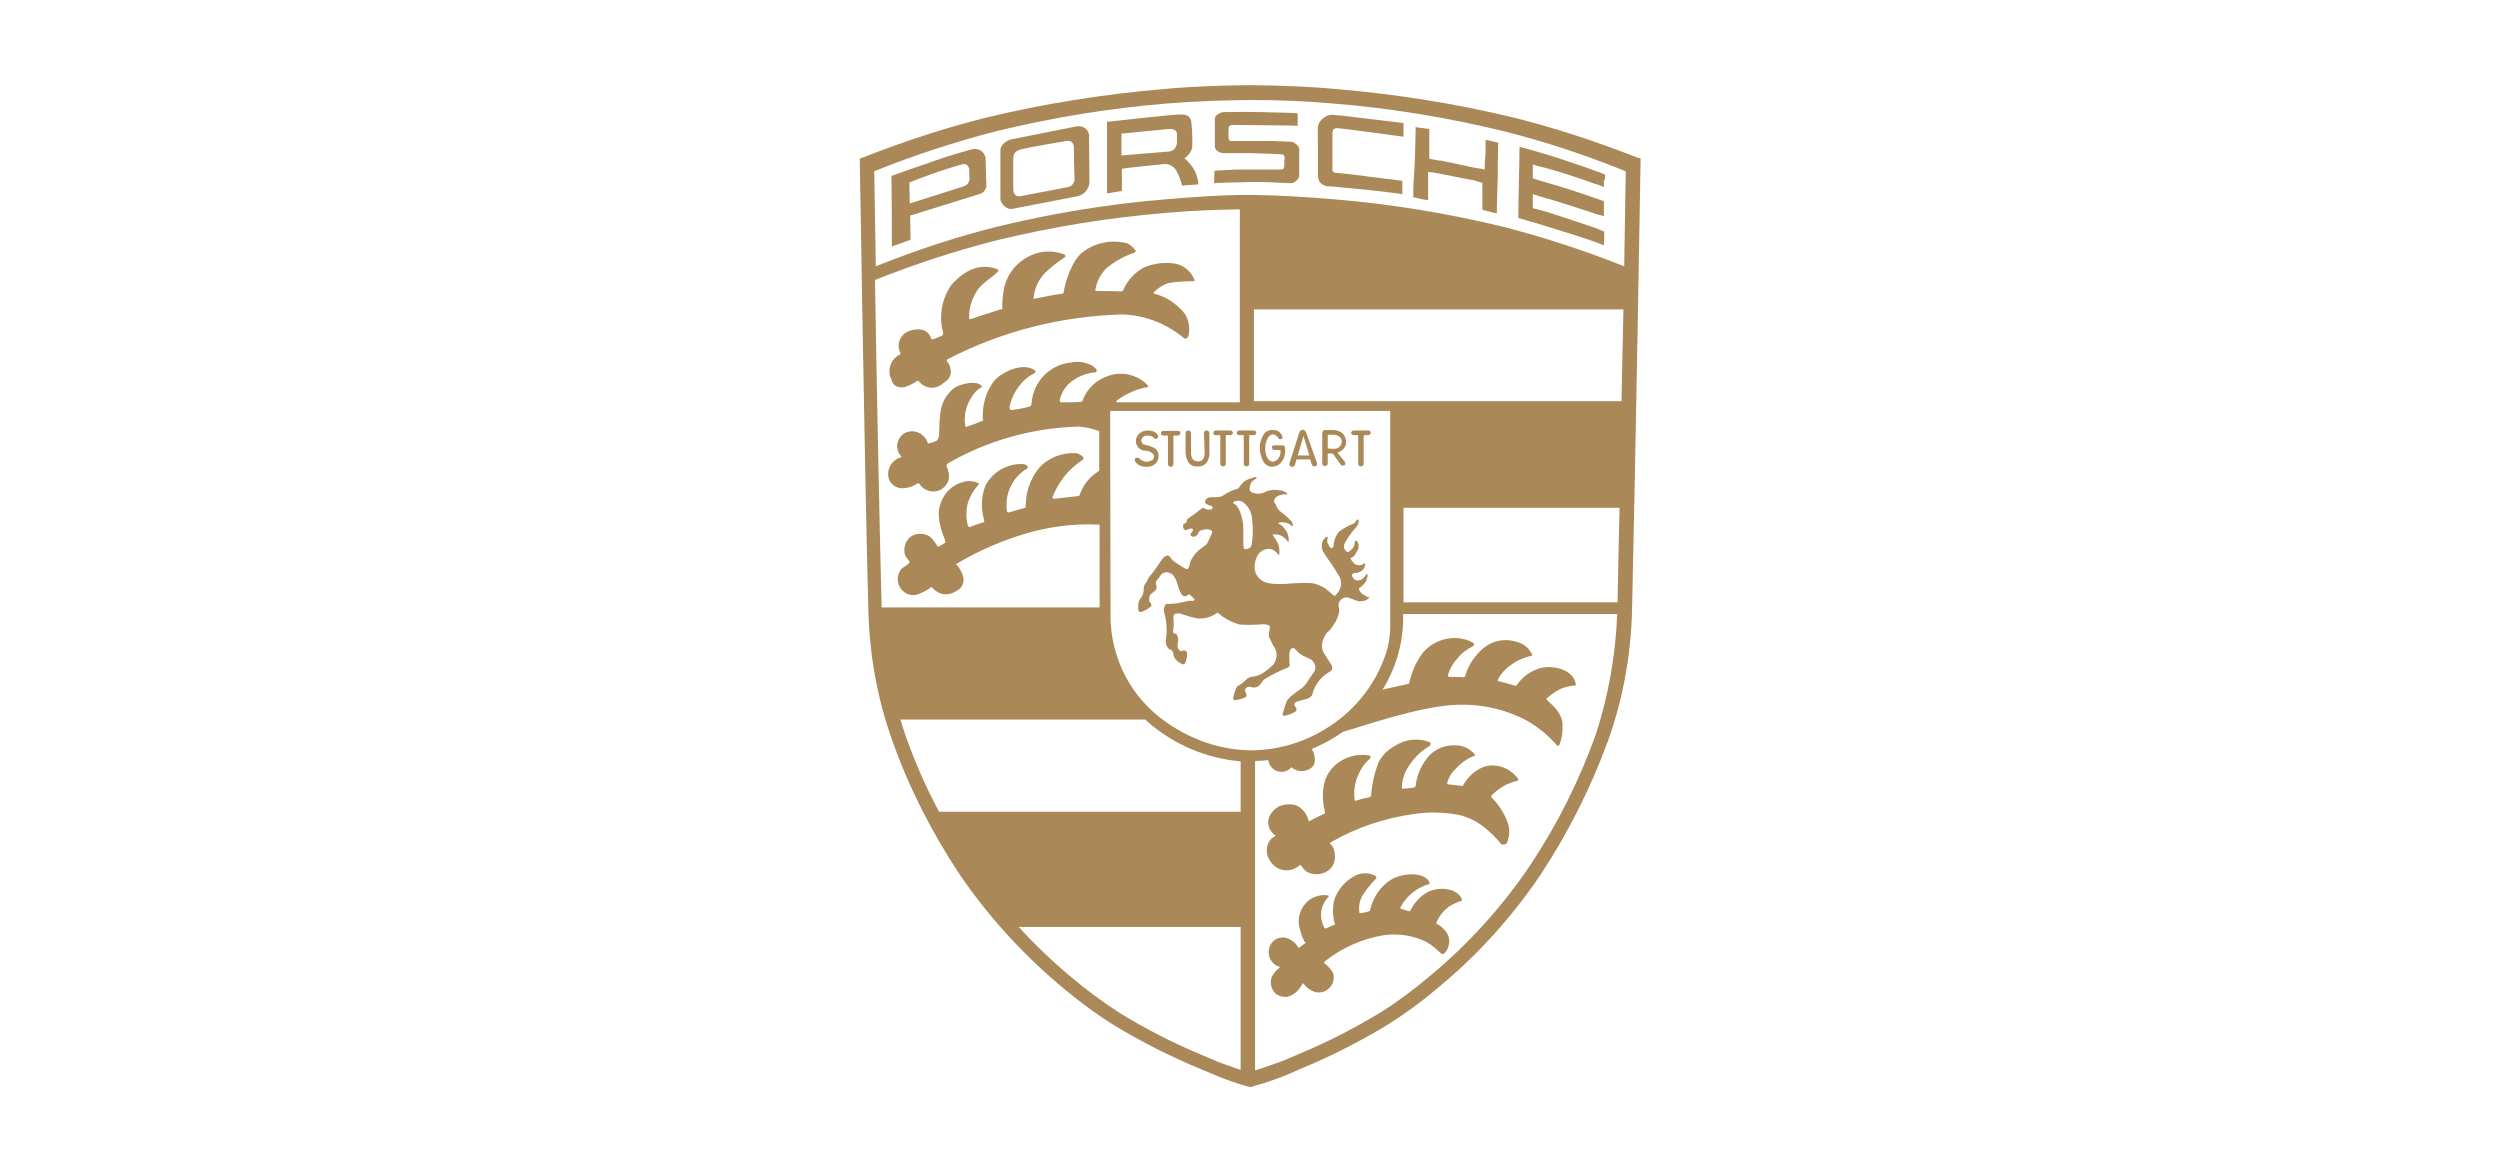 <?xml version="1.0" encoding="utf-8"?>
<!-- Generator: Adobe Illustrator 25.2.1, SVG Export Plug-In . SVG Version: 6.00 Build 0)  -->
<svg version="1.1" id="Calque_1" xmlns="http://www.w3.org/2000/svg" xmlns:xlink="http://www.w3.org/1999/xlink" x="0px" y="0px"
	 viewBox="0 0 640 300" style="enable-background:new 0 0 640 300;" xml:space="preserve">
<style type="text/css">
	.st0{fill:#AA8857;}
	.st1{fill-rule:evenodd;clip-rule:evenodd;fill:#AA8857;}
</style>
<path class="st0" d="M374.2,230.1c0.1,0.3,0.2,0.4-0.1,0.5c-1.1,0.4-2.2,0.9-3.2,1.5c-1.4,1.1-2.6,2.5-3.2,4.2c0,0.1,0,0.1,0.1,0.2
	c0.8,0.4,1.6,1,2.2,1.8c1.5,1.7,1.3,4.3-0.4,5.9c-0.1,0.1-0.5,0-0.7-0.1c-1.1-1.1-2.3-2.1-3.6-2.9c-3.4-1.7-7.2-2.3-11-1.8
	c-5.5,0.9-10.7,3.2-15,6.6c-0.3,0.2-0.4,0.5-0.3,0.6c0.9,0.6,1.6,1.4,2.2,2.3c0.6,1.5,0.1,3.3-1.2,4.3c-0.9,0.8-2.3,1.1-3.5,0.7
	c-1.1-0.4-2.1-1.1-2.8-2.1c-0.1-0.1-0.3,0-0.3,0.1c-0.8,1.6-2.1,2.8-3.8,3.3c-1.1,0.1-2.3-0.2-3.1-0.9c-1.1-1.1-1.5-2.8-0.9-4.3
	c0.5-0.9,1.2-1.7,2-2.3c0.1-0.1,0-0.2-0.1-0.2c-0.6-0.2-1.2-0.5-1.6-1c-1.5-1.5-1.5-4,0-5.5c0.9-0.9,2.2-1.2,3.4-0.9
	c1.3,0.4,2.4,1.3,3.1,2.5c0.1,0.1,0.2,0,0.2,0c0.6-0.4,1-0.8,1.6-1.2c0.2-0.1-0.1-0.2-0.2-0.3c-0.5-0.9-0.9-1.8-1.1-2.8
	c-0.9-2.4-0.4-5.1,1.3-7c1.4-1.6,3.6-2.4,5.7-2.1c0.4,0.1,0.3,0.3,0.1,0.5c-2,2.1-2.4,5.3-0.9,7.9c0,0.1,0.3,0.1,0.3,0.1
	c0.8-0.3,1.4-0.7,2.3-1c0.1-0.1,0-0.2,0-0.3c-0.6-2-0.6-4.1-0.1-6.1c0.9-2.6,2.7-4.7,5.1-6c1.7-1,3.8-1,5.5,0c0,0,0,0,0,0
	c0.2,0.2,0.2,0.5,0,0.7c-1.3,1.3-2.5,2.8-3.5,4.4c-0.7,1.3-0.9,2.8-0.7,4.2c0,0.1,0.1,0.2,0.2,0.2c0.8-0.1,1.7-0.3,2.5-0.6
	c0.1,0,0-0.2,0.1-0.4c0.7-3.1,2.6-5.9,5.3-7.6c2.9-1.8,8.8-2.1,9.9,0.8c0,0.1,0.1,0.2-0.1,0.3c-3.2,0.9-5.9,3.1-7.4,6
	c0,0,0,0.3,0,0.3l2.3,0.7c0.1,0.1,0.2-0.2,0.3-0.3c0.9-1.7,2.1-3.2,3.7-4.2C367.4,226.9,372.8,227,374.2,230.1z M232.2,98.9
	c0.9-0.4,1.8-0.8,2.6-1.4c0.1,0,0.2,0,0.3,0c0.1,0.1,0.1,0.1,0.2,0.2c1.5,1.8,4.1,2.1,5.9,0.6c1.2-0.9,1.7-1,2.2-2.6
	c0.1-1.2-0.2-2.3-1-3.2c-0.1-0.1,0-0.4,0.1-0.5c13.9-7.2,29.2-11.1,44.9-11.5c5.7,0.2,11.1,2.3,15.5,5.9c0.2,0.2,0.4,0.3,0.7,0.3
	c0.3-0.1,0.5-0.3,0.6-0.6c0.7-2.6-0.1-5.5-2.2-7.2c-1.8-1.8-4-3.1-6.5-3.7c-0.1,0-0.2-0.3-0.1-0.4c1-1,2.2-1.8,3.6-2.3
	c2.1-0.4,4.3-0.5,6.5-0.5c0.2,0,0.4-0.2,0.3-0.3c-0.9-2.4-3.1-4.1-5.6-4.3h0c-2.5-0.3-5.1,0.1-7.4,1.1c-2.4,1.3-4.3,3.4-5.3,5.9
	c-0.1,0.1-0.2,0.2-0.4,0.2c-2.1-0.1-4.3-0.1-6.3-0.1c-0.1,0-0.4,0-0.4-0.2c0.3-2.1,1.3-4,2.7-5.5c2.1-1.8,4.6-3.2,7.3-4.1
	c0.2-0.1,0.4-0.4,0.3-0.6c-0.6-0.8-1.3-1.4-2.1-1.8c-3.8-1-7.9-0.3-11.1,2c-3.1,2-4.9,8.3-5.2,10.5c0,0.2-0.2,0.4-0.4,0.4
	c-2.4,0.3-4.8,0.8-7.2,1.3c-0.1,0-0.1-0.1-0.1-0.2c0.2-2.4,1.2-4.6,2.8-6.3c1.6-1.6,3.4-3,5.3-4.2c0.1-0.1,0-0.5-0.1-0.6
	c-2.7-1.1-5.8-1.1-8.5,0.1c-3.8,1.6-6.6,5.1-7.2,9.3c-0.2,1.4-0.4,2.9-0.3,4.4c0,0.2-0.3,0.2-0.5,0.2c-2.6,0.8-5.4,1.8-7.6,2.5
	c-0.1,0-0.4,0-0.4-0.1c-0.1-2.5,0.6-4.9,1.9-7c1.3-2.1,3.7-3.3,5.4-5c0.1-0.1,0.3-0.5,0.1-0.6c-4.4-1.8-8.5,0-12,4
	c-2.4,3.5-3.2,7.9-2.1,12c0.1,0.4,0,0.8-0.2,0.9c-0.8,0.4-1.6,0.7-2.5,1c0,0,0,0,0,0c-0.1,0-0.3-0.1-0.3-0.2c-1-3.2-4.7-2.6-6.4-1.6
	c-1.8,1-2.5,3.4-1.5,5.2c0,0,0,0,0,0c0.1,0.2,0,0.4-0.1,0.5c0,0,0,0-0.1,0c-2.3,1.2-3.3,4-2.1,6.3C228.5,99,230.5,99.6,232.2,98.9z
	 M341.3,29.4c-1-0.1-1.9,0.3-2.6,0.9c-0.7,0.5-1.2,1.3-1.3,2.1c-0.1,0.8,0,6.2,0,6.2l0,6.5c0,0.3,0.1,0.7,0.2,1
	c0.1,0.3,0.3,0.5,0.5,0.8c0.4,0.3,0.8,0.6,1.3,0.7c0.3,0.1,0.5,0.1,0.8,0.1l0.2,0l0.2,0c2.7,0.3,5.5,0.5,8.4,0.8
	c2.9,0.3,5.7,0.6,8.7,1l1.3,0.2l0-1.8v-1.6l-1.6-0.2l-1.2-0.2l-0.1,0h-0.1c-2.3-0.3-4.6-0.5-7.1-0.9c-2.5-0.3-4.8-0.6-7.2-0.8
	c-0.1,0-0.3-0.1-0.4-0.2c-0.1-0.1-0.1-0.2-0.2-0.4V34c0-0.3,0.1-0.7,0.3-0.9c0.3-0.2,0.6-0.3,1-0.3c1.5,0.1,14.8,1.9,16.9,2.2l0-1.6
	c0-0.4,0-0.9,0-1.4v-0.5c-2.9-0.4-7.7-0.9-11.7-1.4C344.8,29.7,342.4,29.5,341.3,29.4z M410.9,44.7l-1-0.4l-0.7-0.3l-0.1,0
	c-3.2-1.2-6.5-2.3-9.8-3.4s-10-3-10.3-3c0,0.2-0.1,7.9-0.2,10.7c-0.1,2.8-0.1,5.8-0.1,7.4v0.1c2.9,0.8,6.8,2,10,3
	c3.2,1,6.8,2.1,10.4,3.4l0.2,0.1l0.2,0.1l1.1,0.4h0c0.1-1.2,0.1-2.3,0.1-3.5L410,59l-0.3-0.1l-0.2-0.1l-0.2-0.1
	c-1.8-0.7-3.8-1.3-5.8-2c-2-0.7-4-1.3-6.1-2l-0.6-0.2l-0.6-0.2l-1.5-0.4l-1.5-0.4l-0.8-0.2v0l0-1.8l0-1.8l1.9,0.6
	c2.5,0.7,4.9,1.4,7.3,2.2c2.4,0.8,4.8,1.5,7,2.3l0.8,0.2l1.1,0.3l0.1,0c0,0,0-2.9,0-3.3v-0.5l-1.2-0.4l-0.5-0.2
	c-2.1-0.7-4.3-1.5-6.5-2.2c-2.2-0.7-4.4-1.4-6.6-2l-1-0.3l-1-0.3l-0.6-0.2l-0.8-0.2v-1.7v-0.9v-0.9v-0.1l1.3,0.4l1.6,0.4l1.5,0.4h0
	h0c1.7,0.5,3.5,1,5.5,1.7c1.9,0.6,4,1.3,6.1,2.1l0.1,0l0.9,0.3l1.2,0.5h0c0-0.4,0-1.1,0-1.6h0C410.9,46,410.9,45.1,410.9,44.7z
	 M379.6,196.4L379.6,196.4c-2.1,0.9-3.8,2.5-4.9,4.4c-0.1,0.1-0.2,0.5-0.4,0.4c-1-0.1-2.6-0.3-3.5-0.4c-0.4,0-0.3-0.4-0.3-0.5
	c0.4-1.3,1.1-2.5,2.1-3.4c1.3-1.5,2.9-2.7,4.8-3.4c0.1,0,0.2-0.1,0.2-0.2c0,0,0-0.1,0-0.1c-1.2-1.5-3-2.4-5-2.4
	c-2.5-0.1-4.9,0.8-6.6,2.5c-2,2.2-3.3,5-3.6,7.9c-0.1,0.2-0.2,0.4-0.4,0.4c-1,0.2-2,0.3-3,0.3c-0.2,0-0.1-0.2-0.1-0.4
	c0-1.5,0.4-3,1.1-4.3c1.4-2.6,3.4-4.7,5.9-6.2c0.4-0.3,0.4-0.8,0.3-0.9c-3-1.3-6.5-0.9-9.2,0.9c-1.8,1-3.3,2.5-4.2,4.4
	c-1,2.7-1.6,5.4-1.8,8.3c-0.1,0.2-0.2,0.3-0.4,0.4c-1.2,0.2-2.4,0.5-3.6,0.9c-0.1,0-0.2-0.1-0.2-0.2c-0.4-2.7,0.2-5.4,1.6-7.8
	c0.6-1.1,1.4-2,2.3-2.8c0.2-0.1,0.2-0.4,0.1-0.6c-0.1-0.1-0.2-0.2-0.3-0.2c-2.4-0.4-4.8,0-6.9,1.2c-2.7,1.5-4.5,4.1-4.8,7.1
	c-0.3,2.1-0.1,4.3,0.4,6.3c0,0.1,0.1,0.3-0.2,0.3c-0.8,0.4-3,1.5-3.8,1.9c-0.1,0-0.2,0.1-0.2-0.1c-0.4-1.6-1.4-3-2.9-3.8
	c-1.5-0.6-3.3-0.5-4.8,0.2c-1,0.6-1.8,1.4-2.3,2.4c-0.8,1.7-0.2,3.8,1.4,4.9c0.1,0.1,0.2,0.2,0,0.3c-1,0.5-1,0.6-1.7,1.7
	c-0.7,1.6-0.5,3.4,0.6,4.8c1.5,2.3,4.6,2.9,6.9,1.3c0.2-0.1,0.4-0.3,0.6-0.5c0,0,0.2,0.1,0.3,0.2c0.4,0.6,0.9,1.2,1.5,1.6
	c1.5,0.8,3.3,0.8,4.9,0c1.6-0.9,2.5-2.6,2.2-4.4c0-1.1-0.4-2.1-1.2-2.8c-0.1-0.2,0-0.3,0.4-0.5c6.5-3.7,13.6-6.1,21-7.1
	c3.8-0.6,7.7-0.5,11.5,0.2c2.5,0.6,4.8,1.7,6.7,3.3c1.6,1.3,3,2.7,4.3,4.3c0.4,0.1,0.9,0,1.3-0.3c0.8-1.7,0.9-3.7,0.2-5.5
	c-0.9-2.4-2.3-4.5-4.1-6.3c0,0,0-0.2,0-0.2c0-0.3,0.2-0.5,0.6-0.8c1.7-1.6,3.8-2.7,6-3.2c0.3,0,0.4-0.2,0.2-0.6
	C386.5,196.5,382.8,195.2,379.6,196.4z M420,40.6c0,0-1.3,77.4-2.2,115.8c-0.3,11.3-2.3,22.5-6.1,33.1
	c-4.4,12.1-10.2,23.6-17.3,34.4c-7.5,11.1-16.5,21-26.8,29.4c-4,3.4-8.3,6.5-12.8,9.3c-7,4.2-14.3,7.9-21.8,11
	c-2.5,1.1-4.7,2.1-6.6,2.7c-2.1,0.8-4.2,1.4-6.3,2c-2.1-0.5-4.2-1.2-6.3-2c-2-0.7-4.1-1.7-6.6-2.7c-7.5-3.1-14.8-6.8-21.8-11
	c-4.5-2.8-8.7-5.9-12.8-9.3c-10.3-8.5-19.4-18.4-26.9-29.4c-7.1-10.7-13-22.2-17.3-34.4c-3.8-10.6-5.8-21.8-6.1-33.1
	c-1-38.4-2.2-115.8-2.2-115.8s0.2-0.1,0.6-0.2c10.4-4.1,21-7.6,31.8-10.3c14.9-3.6,30.1-6,45.4-7.3c7.5-0.7,14.3-0.9,21.8-1h0.6
	c7.5,0.1,14.3,0.3,21.8,1c15.3,1.3,30.5,3.7,45.4,7.3c10.8,2.7,21.4,6.2,31.8,10.3C419.6,40.4,419.8,40.5,420,40.6z M281.5,155.1
	l0-20.8c-0.2,0-0.2,0-0.5,0c-6.1-0.3-12.2,0.5-18.1,2.2c-6.2,1.8-12.2,4.4-17.8,7.7c-0.4,0.2-0.4,0.2,0,0.6c0.7,0.9,1.2,1.8,1.5,2.9
	c0.3,1.5-0.4,3-1.8,3.6c-1.1,0.8-2.5,1-3.8,0.7c-0.9-0.3-1.8-0.9-2.4-1.6c-0.3-0.3-0.5,0.1-0.7,0.3c-0.8,0.5-1.6,0.9-2.5,1.3
	c-1.7,0.8-3.7,0.2-4.8-1.3c-1.1-1.5-1-3.6,0.1-5c0.5-0.5,1.4-0.9,2-1.5c0.1-0.1,0.2-0.4,0.1-0.5c-0.4-0.5-0.8-1-1.1-1.6
	c-0.5-1.7,0-3.5,1.3-4.6c1.3-1,3.1-1.1,4.6-0.4c0.9,0.4,1.7,1.7,2.3,2.6c0.1,0.2,0.3,0.3,0.5,0.2l1.5-0.9c0.2-0.1,0.1-0.5,0-0.8
	c-1.8-4.5-2.2-7.6-0.5-10.7c1-2,2.9-3.5,5.1-4.1c1.3-0.4,2.8-0.3,4,0.3c0.1,0.1,0.1,0.3,0,0.4c-1.4,1.5-2.4,3.3-2.9,5.3
	c-0.3,1.7-0.3,3.5,0.2,5.2c0.1,0.3,0.3,0.4,0.5,0.3c0.6-0.2,2.6-1,3.5-1.2c0.3-0.1,0.1-0.5,0.1-0.7c-0.8-2.8-0.7-5.8,0.3-8.5
	c1.8-3.7,5.7-5.9,9.7-5.7c0.7,0,1.6,0.7,1.1,1.1c-3.8,2.2-5.9,6.6-5.2,11c0,0.2,0.2,0.3,0.4,0.3c1.4-0.4,2.8-0.8,4.2-1.2
	c0.2-0.1,0.2-0.5,0.2-0.7c0-3.4,1.2-6.7,3.3-9.4c2.4-2.7,5.9-4.1,9.6-3.9c0.7,0.2,1.3,0.5,1.8,1c0.1,0.2,0.1,0.5-0.1,0.7
	c-3.6,2.3-6.3,5.7-7.8,9.7c0,0.1,0.2,0.3,0.3,0.3c2.1-0.2,4.3-0.5,6.3-0.7c0.3,0,0.3-0.1,0.4-0.3c0.8-2.4,2.4-4.5,4.6-5.9
	c0.1-0.1,0.2-0.2,0.4-0.3l0-10.1c-0.1,0-0.2-0.1-0.2-0.1c-1.6-0.6-3.2-0.9-4.9-1.1c-11.8,0.3-23.4,3.5-33.6,9.4
	c-0.2,0.1-0.4,0.4-0.4,0.6c1.3,3,0.5,4.8-1.2,6c-1.9,1.2-4.5,0.6-5.7-1.3c-0.1-0.2-0.4-0.2-0.6-0.1c-1.2,0.8-2.5,1.2-4,1.2
	c-1.4-0.1-2.6-0.9-3.2-2.2c-0.8-2.4,0.5-4.9,2.9-5.7c0,0,0.1,0,0.1,0c0.2-0.1,0.2-0.3,0-0.4c-1.4-1.6-1.2-4,0.4-5.4
	c0.1-0.1,0.3-0.2,0.4-0.3c2-1.2,4.5-0.5,5.7,1.5c0.2,0.3,0.3,0.6,0.4,0.9c0.1,0.2,0.1,0.1,0.3,0.1c0.7-0.1,1.4-0.4,2-0.7
	c0.3-0.1,0.6-1.1,0.6-1.3c0.2-5.1-0.1-8.4,3.3-11.7c1.5-1.5,6.3-2.6,7.6-1c0.1,0.1,0.1,0.2,0,0.3c-1.1,0.6-2,1.5-2.6,2.6
	c-1.4,2.1-2,4.7-1.6,7.2c0,0.1,0,0.5,0.2,0.4c1.5-0.5,2.9-1,4.3-1.6c0.2-0.1,0-0.3,0-0.5c-0.2-3.5,0.8-6.9,2.9-9.7
	c2.2-2.5,7.8-4.9,10.5-2.6c0.3,0.2,0,0.5-0.3,0.7c-1.4,0.7-2.7,1.8-3.7,3.1c-1.3,1.6-2.2,3.6-2.6,5.6c0,0.2,0.3,0.7,0.5,0.7
	c1.2-0.2,3.4-0.5,4.6-0.9c0.6-0.2,0.5-0.4,0.6-1c0.4-5.4,4.7-9.8,10.1-10.3c1.8-0.4,3.7-0.1,5.4,0.8c0.4,0.3,0.8,0.6,1.1,1
	c0.1,0.2,0.1,0.5-0.1,0.6c0,0-0.1,0.1-0.1,0.1c-2,0.2-3.9,0.8-5.5,1.9c-1.9,1.1-3.2,3-3.7,5.2c0,0.3,0.1,0.6,0.4,0.6
	c1.6,0,3.5,0,5-0.1c0.2,0,0.4-0.1,0.4-0.3c1.1-3.1,3.6-5.4,6.7-6.4c3.5-1.2,7.3-0.3,9.9,2.3c0.3,0.4,0.3,0.6,0,0.6
	c-2.8,0.5-5.4,1.7-7.6,3.3c-0.3,0.3-0.6,0.5-0.2,0.6h31.5l0-49.4c-6.4,0.1-12.4,0.3-18.9,0.9c-14.7,1.2-29.3,3.6-43.7,7.1
	c-10.4,2.7-20.6,6-30.6,10c-0.1,0-0.1,0-0.2,0.1c0.4,24.9,1.1,61,1.7,83.8H281.5z M317.6,207.8v-12.9c-8.5-0.7-16.6-4.1-23.2-9.6
	c-0.4-0.3-0.8-0.7-1.2-1.1h-62.7c0.4,1.4,0.9,2.7,1.3,4.1c2.4,6.7,5.2,13.2,8.6,19.5H317.6z M317.6,237.3L317.6,237.3l-56.8,0
	c4.2,4.6,8.7,8.9,13.5,12.9c3.9,3.3,8,6.3,12.3,9.1c6.7,4.1,13.7,7.7,20.9,10.7c2.4,1,4.5,2,6.4,2.6c1.4,0.5,2.6,0.9,3.7,1.3V237.3z
	 M320.4,192.1c6.6-0.1,13-1.9,18.6-5.3c7.1-4.2,12.6-10.7,15.4-18.4c1-2.6,1.5-5.4,1.5-8.2l0-54.9c0-0.1-0.1-0.2-0.2-0.1l-71.3,0
	c-0.1,0-0.2,0.1-0.2,0.2l0.1,52.9c0.2,9.6,4.5,18.6,11.8,24.7C303,188.7,311.5,192,320.4,192.1z M343.5,187.4L343.5,187.4
	L343.5,187.4c0,0,0.1,0,0.2-0.1C343.6,187.4,343.6,187.4,343.5,187.4z M414,157.2h-54.8v1.9c-0.2,6.4-2.1,12.4-5.4,17.7
	c0.1-0.1,0.2-0.2,0.3-0.3l0.9-0.2l5.4-1.2c0.2,0,0.4-0.3,0.4-0.4c0.6-2.7,1.7-5.2,3.3-7.4c3.1-3.9,8.6-5.1,13-2.8
	c0.3,0.2,0.3,0.6,0.1,0.8c-0.1,0.1-0.1,0.1-0.2,0.2c-1.5,0.7-2.9,1.7-3.9,3.1c-1.1,1.1-1.9,2.5-2.4,4.1c0,0.2-0.1,0.4,0.1,0.5
	c0.2,0.2,2.9,0,3.9,0.2c0.2,0,0.2-0.1,0.4-0.4c0.8-2.8,2.5-5.3,4.8-7.2c2.4-1.9,5.5-2.4,8.3-1.5c1.8,0.4,3.2,1.6,4,3.2
	c0.1,0.1,0.1,0.4-0.2,0.4c-1.9,0.4-3.7,1.2-5.3,2.4c-1.3,0.9-2.5,2.2-3.2,3.6c0,0.1-0.3,0.4,0.2,0.5c1.3,0.3,2.7,0.7,4,1.1
	c0.1,0.2,0.5,0,0.6-0.1c1.5-2.3,3.9-3.9,6.6-4.5c4-0.6,7.8,1.1,8.4,3.8c0.1,0.4,0.2,0.8-0.1,0.8c-2.2,0.1-4.3,0.9-6,2.3
	c-0.4,0.3-0.8,0.6-1.1,0.9c-0.3,0.2-0.2,0.4-0.2,0.4c0.9,0.9,3.9,3.1,4.1,6.1c0.1,1.9-0.1,3.8-0.8,5.5c-0.1,0.1-0.2,0.2-0.4,0.2
	c-0.3,0-0.3-0.2-0.4-0.3c-2.1-2.4-4.6-4.4-7.3-6c-5.3-2.9-11.3-4.3-17.4-4.2c-9.8,0.1-25.9,5.9-29.8,6.9l-0.2,0.1
	c-2.5,1.8-5.2,3.2-8,4.4l0.1,0l0.4,0.7c0.3,0.7,0.4,1.5,0.4,2.2c0,1.1-0.8,2.1-1.9,2.4c-1.4,0.6-3,0.3-4.1-0.7
	c-0.8,1-2.1,1.4-3.3,1.1c-1-0.2-1.8-0.9-2.3-1.8c-0.2-0.5-0.3-0.9-0.3-1.1c-1.1,0.1-2.2,0.2-3.4,0.2l0,78v1.2c1.2-0.3,3-1,5.1-1.7
	c1.9-0.6,4-1.6,6.4-2.6c7.2-3,14.2-6.6,20.9-10.7c4.3-2.7,8.4-5.8,12.3-9.1c9.9-8.2,18.6-17.8,25.8-28.5
	c6.9-10.4,12.5-21.6,16.7-33.3C411.7,178.3,413.6,167.8,414,157.2z M414.6,130h-55.3v4.3l0,19.9h54.8
	C414.2,147.1,414.4,138.8,414.6,130z M415.6,79.2H321v23.5h94.1C415.3,94.5,415.4,86.5,415.6,79.2z M416.2,43.9
	c-0.2-0.1-0.4-0.2-0.6-0.3c-10-4-20.2-7.4-30.6-10c-14.3-3.5-28.9-5.9-43.7-7.1c-7.2-0.6-13.7-0.9-21-0.9h-0.6
	c-7.3,0.1-13.8,0.3-21,0.9c-14.7,1.2-29.3,3.6-43.7,7.1c-10.4,2.7-20.6,6-30.6,10c-0.4,0.2-0.6,0.2-0.6,0.2s0.2,9.9,0.4,24.4
	c0.1,0,0.1-0.1,0.2-0.1c10-4,20.2-7.4,30.6-10c14.3-3.5,28.9-5.9,43.7-7.1c7.2-0.6,13.8-1.1,21-1.1h0.6c7.3,0.1,13.7,0.5,21,1.1
	c14.7,1.2,29.3,3.6,43.7,7.1c10.4,2.7,20.6,6,30.6,10c0.1,0,0.1,0.1,0.2,0.1C416,53.9,416.2,44,416.2,43.9z M383.7,36.6
	c-0.5-0.1-1-0.3-1.5-0.4c-0.5-0.1-1.4-0.3-1.9-0.4v0.1c0,0.1,0,0.3,0,0.4v0.2v0.3V37c0,0.2,0,0.4,0,0.7c0,0.2,0,0.4,0,0.7v0.2
	c0,0.6,0,1.2-0.1,1.8c0,0.6-0.1,1.2-0.1,1.8v0.4l0,0.8h0l-0.9-0.2l-0.7-0.1l-0.6-0.1l-0.6-0.1c-1.3-0.3-2.8-0.6-4.2-0.9
	c-1.4-0.3-2.9-0.6-4.3-0.9l-0.2,0l-0.2,0l-1.1-0.2l-1.1-0.2l-0.3-0.1l0-2.1l0-2v-3.1c0,0,0-0.4,0-0.4l-0.9-0.1l-0.7-0.1l-0.8-0.1
	c-0.3,0-0.9-0.1-1.1-0.2v0v0.5v0.3c0,1-0.1,2.5-0.1,4.2c0,1.7-0.1,3.6-0.2,5.4c0,0.5,0,1.1-0.1,1.6c0,0.5,0,1-0.1,1.5
	c0,0.8-0.1,1.5-0.1,2.2c0,0.7,0,1.7,0,2.3v0c0.2,0,0.7,0.1,0.9,0.2l0.5,0.1l0.9,0.2c0.3,0.1,1,0.2,1.4,0.2h0.1l0-1.4l0-1
	c0,0,0-0.6,0-1.3c0-0.7,0-1.6,0-2.3v-0.4c0-0.2,0-0.7,0-0.8v0c0.1,0,0.4,0.1,0.6,0.1l0.1,0l0.2,0c0.7,0.1,2.3,0.4,4.3,0.8
	s4.4,0.9,6.7,1.3l0.3,0.1l0.3,0.1l0.7,0.2l0.7,0.2h0c0,0.2,0,1.1,0,1.3v0.5v0.5c0,0.4,0,0.8,0,1.2c0,0.4,0,0.8,0,1.2v0.5v0.5l0,0.4
	l0,0.7v0.1l1.1,0.3l0.8,0.2l0.7,0.2l1.1,0.2v0l0-1.1l0-0.5c0.1-2.1,0.1-4.6,0.2-7.2c0-2.6,0.1-5.3,0.1-7.9v-0.9h0L383.7,36.6z
	 M252.3,40.3l0.2,7.3c0,0.2,0,0.4-0.1,0.5c-0.1,0.3-0.3,0.6-0.5,0.9c-0.3,0.3-0.6,0.5-0.9,0.6l-18,5.6l0.1,6.2c0,0-4.5,1.6-4.8,1.7
	c0-0.3,0-7.2,0-8.7c0-3.2-0.1-9-0.1-9.2c0-0.2,0.1-0.2,0.4-0.3c0.3-0.1,5.8-2.1,12.6-4.4c2-0.7,6.8-2.1,7.7-2.3
	c0.8-0.2,1.6,0,2.3,0.4C251.7,39,252.1,39.6,252.3,40.3L252.3,40.3z M248.2,45.9c0-0.5-0.1-2.1-0.1-2.6c0-0.3-0.2-0.6-0.4-0.9
	c-0.2-0.3-0.6-0.4-0.9-0.4h-0.2c0,0-4,1.1-6.2,1.9c-2.2,0.7-7.6,2.8-7.6,2.8s0.1,5.3,0.1,5.4l13.8-4.4c0.4-0.1,0.8-0.4,1.1-0.7
	C247.9,46.8,248.1,46.4,248.2,45.9L248.2,45.9z M330.7,36.3L330.7,36.3c-1.4-0.1-3-0.1-4.6-0.2c-1.6,0-3.2,0-4.7,0c-1,0-6.3,0-6.4,0
	c-0.1,0-0.2-0.1-0.3-0.2c-0.1-0.2-0.2-0.4-0.2-0.6c0-0.2,0-0.5,0-0.7V34c0-0.5,0-1.1,0.1-1.6c0.1-0.2,0.3-0.3,0.9-0.4
	c0.4,0,6.9,0,11.3,0.1h1h0.6c1.2,0,2.7,0.1,3.8,0.1v-3.2c-1.9-0.1-3.2-0.2-5.2-0.2h-0.4c-1.1,0-2.2-0.1-3.4-0.1
	c-4.6-0.1-9.6,0-10.1,0c-0.5,0.1-1,0.3-1.4,0.6c-0.4,0.2-0.6,0.6-0.7,1l0,3.7l0,3.7c0.1,0.4,0.4,0.8,0.7,1c0.5,0.3,1,0.5,1.5,0.5
	c0.8,0,1.6,0,2.4,0l2.4,0c1.6,0,3.3,0,5,0.1c1.7,0,3.4,0.1,5,0.2c0.5,0,0.7,0.2,0.8,0.5c0.1,0.4,0.1,0.7,0,1.1l0,0.4l0,0.4
	c0,0.4,0,0.8-0.2,1.2c-0.1,0.2-0.4,0.3-1,0.3c0,0-1.7,0-2.3,0c-0.6,0-1.3,0-2,0l-2.4,0c-0.8,0-1.6,0-2.4,0c-1.4,0-2.7,0-3.9,0.1
	c-1.2,0.1-2.6,0.1-3.7,0.2l-0.1,3.2c1.8-0.1,3.7-0.2,5.1-0.2c1.5,0,2.8-0.1,4.1-0.1c1.2,0,2.2,0,3.2,0c1,0,1.9,0.1,2.9,0.1l2,0.1
	l2.3,0.1c0.5,0,1-0.2,1.4-0.6c0.4-0.3,0.7-0.7,0.8-1.2l0-3.5l0-3.5c-0.1-0.4-0.3-0.9-0.7-1.1C331.5,36.6,331.1,36.4,330.7,36.3z
	 M278.8,34.5c0,0.9,0.1,11.5,0.1,12.3c-0.2,1.6-1.3,3-2.9,3.4c-1.6,0.3-15.8,3.1-17,3.3c-1.3,0.2-2.9-1.4-2.9-2.7
	c0-1.4,0-12.3,0-12.3c0-1.4,1.5-2.5,2.7-2.8c1.3-0.3,16.2-3.2,17.1-3.4C277.3,32.2,278.6,33.1,278.8,34.5L278.8,34.5z M274.9,37.8
	L274.9,37.8c0-1-0.5-2-2-1.7c-2,0.3-8.7,1.5-11,2c-1.8,0.4-2.5,1-2.5,2.6v7.8c0,1.1,0.7,2,1.9,1.7c1.2-0.2,11-2.1,12.1-2.3
	c1-0.2,1.7-1.1,1.7-2.2C275,44.6,274.9,38.3,274.9,37.8z M305.9,43.8c0.5,1.1,0.8,2.2,0.9,3.4l-4.2,0.3c-0.3-1.2-0.7-2.4-1.3-3.5
	c-0.6-1.3-1.9-2.1-3.3-2c-1.8,0.2-10.8,1.1-10.8,1.2c0,0,0,5.7,0,5.7l-1.9,0.3l-1.9,0.3v-9.2v-9.1c0,0,17.3-2,19.2-1.9
	c1.9,0.1,2.3,1.1,2.4,2.1c0.2,2.1,0.3,4.2,0.2,6.4c-0.3,1.1-1,2.1-2,2.7C304.3,41.4,305.2,42.5,305.9,43.8L305.9,43.8z M301.3,36.4
	l0-2c0-0.4-0.1-0.7-0.4-1c-0.4-0.3-0.9-0.4-1.4-0.4l-12.4,1.2V37v2.8l6-0.5l6-0.5c0.6,0,1.2-0.3,1.6-0.7
	C301.1,37.5,301.3,37,301.3,36.4z M308.2,110.9c0-0.4,0.3-0.7,0.7-0.7c0.4,0,0.7,0.3,0.7,0.7v4.6c0.1,1-0.1,1.9-0.6,2.8
	c-0.6,0.8-1.5,1.2-2.4,1.1c-1,0.1-1.9-0.3-2.4-1.1c-0.5-0.8-0.7-1.8-0.7-2.8v-4.6c0-0.4,0.3-0.7,0.7-0.7s0.7,0.3,0.7,0.7v5
	c0,0.6,0.1,1.1,0.4,1.6c0.3,0.4,0.8,0.6,1.4,0.6c0.5,0.1,1-0.2,1.3-0.6c0.3-0.5,0.4-1.1,0.4-1.6L308.2,110.9L308.2,110.9z
	 M313.8,111.4v7.3c0,0,0,0,0,0c0,0.4-0.3,0.7-0.7,0.7c-0.4,0-0.7-0.3-0.7-0.7v-7.3h-1.2l0,0c-0.4,0-0.6-0.3-0.6-0.6s0.3-0.6,0.6-0.6
	h3.8c0.4,0,0.6,0.3,0.6,0.6s-0.3,0.6-0.6,0.6L313.8,111.4z M319.8,111.4v7.3c0,0,0,0,0,0c0,0.4-0.3,0.7-0.7,0.7
	c-0.4,0-0.7-0.3-0.7-0.7v-7.3h-1.2c-0.4,0-0.6-0.3-0.6-0.6s0.3-0.6,0.6-0.6h3.8c0.4,0,0.6,0.3,0.6,0.6s-0.3,0.6-0.6,0.6L319.8,111.4
	z M328.2,114c0.7,0,0.8,0.5,0.8,0.9c0,0.5,0,1.1-0.1,1.6c-0.2,1-0.8,1.9-1.6,2.5c-0.5,0.3-1,0.4-1.6,0.5c-1,0-2-0.6-2.4-1.6
	c-0.5-1-0.8-2.2-0.8-3.3c0-1.1,0.3-2.3,0.9-3.2c0.4-0.9,1.4-1.4,2.4-1.3c1.1-0.1,2.2,0.6,2.5,1.7c0,0,0,0,0,0
	c0.1,0.3-0.1,0.5-0.3,0.6c-0.3,0.1-0.6,0-0.7-0.2c-0.3-0.5-0.8-0.9-1.4-1c-0.6,0-1.2,0.5-1.4,1.1c-0.4,0.7-0.6,1.5-0.6,2.4
	c0,0.8,0.1,1.7,0.5,2.4c0.3,0.7,0.9,1.1,1.6,1.1c1.1-0.3,1.9-1.4,1.8-2.6v-0.4h-1.5c0,0-0.1,0-0.1,0c-0.3,0-0.6-0.3-0.6-0.7
	c0-0.3,0.1-0.5,0.6-0.5L328.2,114L328.2,114z M349.1,111.4v7.3c0,0,0,0,0,0c0,0.4-0.3,0.7-0.7,0.7c-0.4,0-0.7-0.3-0.7-0.7v-7.3h-1.2
	c-0.4,0-0.6-0.3-0.6-0.6s0.3-0.6,0.6-0.6h3.8c0.4,0,0.6,0.3,0.6,0.6s-0.3,0.6-0.6,0.6L349.1,111.4z M344.2,118.1
	c0.1,0.2,0.2,0.4,0.2,0.6c0,0.3-0.2,0.5-0.6,0.5c-0.2,0-0.5-0.1-0.6-0.3l-2-2.8h-1.3v2.5c0,0,0,0.1,0,0.1c0,0.3-0.3,0.6-0.7,0.6
	c0,0-0.1,0-0.1,0c-0.4,0-0.6-0.4-0.6-0.7v-7.8c0-0.2,0.1-0.4,0.2-0.5c0.1-0.1,0.3-0.2,0.5-0.2h2c0.8,0,1.6,0.2,2.2,0.6
	c0.7,0.5,1.1,1.3,1.2,2.2c0.1,0.8-0.2,1.6-0.8,2.1c-0.3,0.4-0.8,0.6-1.2,0.8l-0.2,0.1L344.2,118.1z M341.3,114.9c0.1,0,0.1,0,0.2,0
	c1.1,0,2-0.8,2-1.9c0-0.4-0.2-0.9-0.6-1.2c-0.4-0.3-0.9-0.5-1.4-0.5h-1.6v3.5L341.3,114.9z M337.1,118.4c0.1,0.2,0.1,0.5,0,0.7
	c-0.1,0.2-0.4,0.3-0.6,0.3c-0.3,0-0.6-0.2-0.7-0.5l-0.4-1.3h-3.5l-0.4,1.4c-0.1,0.4-0.4,0.5-0.8,0.5c-0.2,0-0.4-0.1-0.5-0.3
	c-0.1-0.2-0.2-0.4-0.1-0.6l2.5-7.8c0.1-0.4,0.5-0.8,0.9-0.8c0.4,0.1,0.8,0.4,0.9,0.8L337.1,118.4z M335.2,116.6l-1.5-5l-1.5,5h2.7
	H335.2z M295.7,114.8c0.6,0.4,0.9,1.2,0.9,1.9c0,0.7-0.2,1.4-0.7,1.9c-0.7,0.7-1.7,1-2.6,0.9c-1.1,0-2.2-0.5-2.8-1.5
	c0-0.1-0.1-0.7,0.4-0.8c0.3-0.1,0.7,0,0.9,0.3c0.5,0.4,1.1,0.7,1.7,0.7c0.6,0,1.1-0.2,1.6-0.5c0.3-0.3,0.4-0.8,0.3-1.2
	c-0.5-0.7-1.2-1.1-2.1-1.1c-0.7,0-1.3-0.3-1.8-0.7c-0.5-0.6-0.8-1.3-0.7-2.1c0.1-0.7,0.5-1.4,1.1-1.8c0.6-0.4,1.3-0.6,2-0.6
	c2,0,2.6,1.2,2.6,1.6c0,0.4-0.7,0.8-1,0.4c-0.4-0.5-1-0.7-1.7-0.7c-0.7-0.1-1.4,0.4-1.6,1c0,0,0,0,0,0c-0.1,0.7,0.3,1.3,1,1.4
	C293.8,114,294.8,114.3,295.7,114.8L295.7,114.8z M300.4,111.5v7.3c0,0.4-0.3,0.7-0.7,0.7c-0.4,0-0.7-0.3-0.7-0.7v-7.3h-1.2l0,0
	c-0.4,0-0.6-0.3-0.6-0.6s0.3-0.6,0.6-0.6h3.8c0.4,0,0.6,0.3,0.6,0.6s-0.3,0.6-0.6,0.6L300.4,111.5z M350.4,152.8
	c0.1,0,0.1,0.2,0,0.3c-0.3,0.4-0.8,0.6-1.2,0.7c-0.4,0.1-0.9,0.2-1.4,0.1c-0.9-0.2-1.4-0.5-2.3-0.8c-0.5-0.2-1-0.2-1.4-0.1
	c-0.5,0.2-0.9,0.5-1.1,0.9c-0.2,0.2-0.3,0.4-0.3,0.7c-0.1,0.7,0.3,1.4,0.1,2.1c-0.2,0.9-0.5,1.7-0.9,2.5c-0.4,0.6-0.8,1.2-1.2,1.8
	c-0.4,0.6-1,0.8-1.3,1.4c-0.1,0.2-0.3,0.5-0.4,0.7c-0.4,0.8-0.6,1.6-0.6,2.5c0.1,0.8,0.4,1.6,0.9,2.2l1.6,2.5
	c0.1,0.3,0.2,0.6,0.1,0.9c0,0.3-0.2,0.6-0.5,0.7c-2.2,1.2-3.8,3.2-4.5,5.6l0,0.1v0l0,0c0,0.2-0.1,0.3-0.2,0.5c-0.5,0.6-1.3,0.9-2,1
	c-0.6,0.2-1.2,0.3-1.8,0.5c-0.2,0.1-0.4,0.2-0.5,0.3c-0.2,0.3-0.2,0.8,0.1,1c0.2,0.2,0.3,0.5,0.3,0.8c0,0.2,0,0.3-0.2,0.4
	c-0.1,0.1-0.2,0.2-0.3,0.2c-0.7,0.4-1.5,0.7-2.3,0.9c-0.5,0.1-0.9,0-0.7-0.6c0.3-1.1,0.6-2.1,1-3.1c0.4-0.6,0.8-1.1,1.4-1.5
	c0.7-0.6,1.5-1.2,2.3-1.7c0.5-0.4,0.9-0.8,1.3-1.3c0.6-1,1.3-2,2-3c0.3-0.4,0.4-0.9,0.3-1.4c-0.1-0.9-0.7-1.6-1.5-2
	c-0.3-0.1-0.6-0.2-0.9-0.4c-1-0.4-1.9-1-2.6-1.9c-0.2-0.2-0.4-0.4-0.7-0.4c-0.7,0-0.9,1-0.9,1.5c-0.1,0.8,0,1.5,0,2.3
	c0.1,0.3,0.1,0.5,0,0.8c-0.1,0.2-0.2,0.3-0.4,0.4c-2.1,0.8-4.1,1.8-6,3c-0.3,0.2-0.5,0.5-0.7,0.8c-0.1,0.1-0.1,0.2-0.2,0.3
	c-0.5,0.8-1.5,1.2-2.4,0.9c-0.2,0-0.3-0.1-0.5-0.1c-0.2,0-0.5,0-0.7,0.2c-0.2,0.1-0.3,0.2-0.4,0.4c0,0.1-0.1,0.1-0.1,0.2v0.1
	c0,0,0,0.1,0,0.1c0,0.1,0,0.1,0.1,0.2l0.2,0.6c0,0,0,0.1,0.1,0.1c0.1,0.4-0.1,0.8-0.5,0.9c-0.7,0.3-1.4,0.5-2.2,0.6
	c-0.4,0.1-0.8-0.1-0.7-0.6c0.2-0.9,0.4-1.7,0.8-2.5c0.1-0.3,0.3-0.5,0.6-0.6c0.7-0.4,1.3-0.9,1.9-1.5c0.5-0.5,1.1-0.7,1.8-0.8
	c1-0.1,2-0.5,2.8-1.1c0.9-0.6,1.7-1.3,2.4-2c1.1-1.5,1.1-3.5-0.1-4.9l-0.2-0.4c-0.2-0.3-0.3-0.8-0.5-1.1c-0.2-0.3-0.4-0.7-0.4-1.1
	c0-0.7,0.3-1.4,0.3-2.2c0-0.1-0.1-0.2-0.2-0.3c-0.5-0.2-1-0.3-1.5-0.3c-2,0.2-4,0.2-6,0.1c-1.5-0.4-2.9-1.1-4.2-1.9
	c-0.6-0.4-0.9-0.8-1.5-1.1c-0.1-0.1-0.2-0.1-0.3,0.1c-1.4,1-3.2,1.5-4.9,1.3h0c-1.1-0.2-2.1-0.5-3.1-0.8c-0.8-0.3-2-0.8-2.8-0.2
	c-0.3,0.3-0.2,0.6-0.2,1c0.1,1.1,0.1,2.2-0.1,3.3c0,0.1,0,0.2,0,0.3c0,0,0,0,0.1,0.1c0.1,0.1,0.3,0.2,0.4,0.2l0.1,0
	c0.3,0.1,0.4,0.2,0.5,0.6c0.1,0.2,0.2,0.4,0.2,0.7c0,0.2,0,0.4,0,0.7c0,0.1-0.1,0.3-0.1,0.4c-0.1,0.5-0.1,1,0.1,1.4
	c0.1,0.2,0.2,0.4,0.5,0.6c0,0,0.1,0,0.1,0.1c0,0,0.1,0,0.1,0c0,0,0.1,0,0.1,0h0.1c0.1,0,0.1,0,0.2-0.1l0,0c0.1-0.1,0.2-0.1,0.4-0.1
	c0,0,0.1,0,0.1,0c0.4,0.1,0.7,0.4,0.7,0.8c0,0.8-0.1,1.6-0.5,2.4c0,0,0,0,0,0c-0.1,0.3-0.5,0.5-0.8,0.3c-0.1,0-0.1,0-0.2-0.1
	c-0.6-0.3-1.1-0.7-1.5-1.2c-0.3-0.3-0.5-0.8-0.5-1.2c0-0.3-0.1-0.6-0.3-0.9c-0.1-0.1-0.2-0.1-0.3-0.2c-0.3-0.1-0.6-0.3-0.8-0.5
	c-0.5-0.7-0.7-1.5-0.5-2.3c0.3-2.3,0.2-4.6-0.5-6.9c-0.1-0.4-0.1-0.8,0-1.1c0.1-0.2,0.1-0.3,0.2-0.5c0-0.1,0-0.1,0.1-0.2
	c0.1-0.2,0.3-0.3,0.5-0.3c0.1,0,0.2,0,0.3,0c1.6,0,3.3-0.3,4.8-0.7c0.2-0.1,0.4-0.1,0.7-0.1c0.3,0,0.5,0,0.8,0
	c0.3,0,0.6-0.3,0.3-0.5c-0.3-0.3-0.6-0.6-0.9-0.9c-0.1-0.2-0.3-0.3-0.6-0.2c0,0-0.1,0-0.1,0.1l-0.1,0.1c-0.1,0.1-0.1,0.1-0.2,0.1
	c-0.5,0.3-1.1,0.1-1.4-0.5c-0.4-0.7-0.7-1.4-0.9-2.2c-0.2-0.9-0.6-1.8-1.2-2.6c-0.5-0.5-1.3-0.8-2-0.7c-0.6,0.2-1.1,0.5-1.4,1.1
	c-0.2,0.3-0.4,0.6-0.7,0.9c-0.2,0.2-0.3,0.4-0.3,0.7c0,0.1,0,0.1,0,0.2c0,0.1,0,0.2,0.1,0.3c0.2,0.6,0.1,1.3-0.4,1.6
	c-0.3,0.3-0.7,0.5-1,0.8c-0.2,0.2-0.3,0.4-0.3,0.6c0,0.2-0.1,0.4-0.1,0.6c0,0.2-0.1,0.3,0,0.5c0,0,0,0.1,0,0.1
	c0.1,0.2,0.2,0.3,0.3,0.4c0,0,0.1,0.1,0.1,0.1c0.1,0.1,0.1,0.1,0.1,0.2c0.1,0.2,0.1,0.5-0.1,0.7c-0.1,0.1-0.2,0.2-0.3,0.2
	c-0.6,0.5-1.3,0.9-2,1.1c-0.1,0-0.2,0.1-0.3,0.1c-0.4,0-0.5-0.3-0.6-0.6c0-0.5,0-1,0-1.4c0-0.5,0.2-1.1,0.6-1.5
	c0.5-0.7,0.8-1.5,0.8-2.4c0-0.5,0.1-1,0.4-1.4c0.3-0.3,0.5-0.6,0.6-1c0.1-0.3,0.2-0.5,0.4-0.7c1.1-1.3,2.1-2.7,3-4.1
	c0.6-0.9,1.7-2.1,2.5-0.8c0.2,0.3,0.5,0.6,0.8,0.9c0.9,0.6,1.8,1.2,2.8,1.8c1,0.6,1.2-0.5,1.3-1.3v0c0.1-0.3,0.2-0.7,0.4-1
	c0.6-1,1.3-1.9,2.2-2.6c0.5-0.4,1.1-0.8,1.6-1.2c0.2-0.2,0.2-0.2,0.3-0.4c0.1-0.2,0.2-0.5,0.4-0.8s0.2-0.6,0.3-0.8
	c0.2-0.3,0.4-0.7,0.5-1v0c0,0,0,0,0-0.1v-0.1l0-0.1c0-0.1-0.1-0.2-0.2-0.3c-0.3-0.2-0.7-0.3-1.1-0.3h0c-0.5,0-1.1,0.1-1.6,0.3
	c-0.3,0.1-0.5,0.3-0.6,0.6c-0.1,0.2-0.3,0.5-0.5,0.7c-0.4,0.4-1,0.4-1.4,0.1c-0.2-0.2-0.1-0.5,0-0.7c0.1-0.2,0.3-0.4,0.4-0.5
	c0-0.1,0.1-0.2,0.1-0.3v-0.1l0-0.1c0,0,0,0-0.1-0.1c-0.1-0.1-0.3-0.1-0.5-0.1c-0.3,0.1-0.6,0.2-0.9,0.3c-0.1,0-0.1,0.1-0.2,0.1
	c-0.4,0.1-0.7-0.2-0.8-0.6c0-0.2-0.1-0.4,0-0.6c0-0.3,0.2-0.5,0.4-0.5c0.2-0.1,0.5-0.2,0.5-0.5c0-0.1,0-0.2,0-0.2
	c0-0.1,0.1-0.2,0.1-0.3c0.1-0.1,0.2-0.2,0.3-0.3c1.2-0.8,2.3-1.6,3.4-2.5c0.2-0.2,0.5-0.2,0.7-0.1l0.1,0.1c0.5,0.3,1.1,0.3,1.6,0.2
	c0.2,0,0.4-0.1,0.4-0.3c0,0,0,0,0-0.1v-0.1l0-0.1l0-0.1c-0.1-0.1-0.2-0.2-0.4-0.2l-0.6-0.2c-0.2-0.1-0.4-0.2-0.6-0.3
	c-0.2-0.1-0.3-0.4-0.3-0.6c0.2-1.2,1.6-1.2,2.6-1.1h0c0.5,0,1-0.1,1.5-0.2c0.6-0.2,1.1-0.7,1.7-1c0.6-0.3,1.3-0.6,1.9-0.8
	c0.2-0.1,0.4,0,0.5-0.1c0.1-0.1,0.3-0.1,0.4-0.3c0.4-0.6,0.9-1.2,1.5-1.7c0.8-0.5,1.6-0.8,2.5-1c0.1-0.1,0.5-0.1,0.6,0.1
	c0,0.2-0.2,0.3-0.4,0.4c-0.4,0.2-0.8,0.5-1,0.9c-0.3,0.5-0.4,1.1-0.4,1.7c0.1,0.4,0.3,0.7,0.7,0.8c0.5,0.2,1,0.3,1.5,0.3
	c0.8,0,1.6-0.3,2.3-0.7c1-0.3,2-0.4,2.9-0.2c0.7,0,1.5,0.2,2.1,0.7c0.2,0.2,0.2,0.4,0.1,0.4c-0.2,0.1-0.3-0.1-0.5-0.1
	c-0.5,0-1,0.2-1.5,0.3c-0.6,0.3-0.9,0.4-1.2,1c-0.1,0.2-0.2,0.5-0.1,0.8c0.1,0.3,0.4,0.4,0.4,0.6c0.2,0.5,0.4,0.9,0.7,1.3
	c0.1,0.1,0.2,0.2,0.3,0.3c1.1,0.8,2.1,1.7,3,2.6c0.2,0.3,0.3,0.6,0.4,1c0,0.1-0.1,0.3-0.2,0.3c-0.1-0.1-0.3-0.2-0.4-0.3
	c-0.2-0.2-0.4-0.3-0.6-0.4c-0.6-0.2-1.2-0.3-1.9-0.3c-0.3,0-0.9,0.3-0.5,0.4c0.6,0.3,1.1,0.7,1.4,1.2c0.8,0.9,1.2,2.1,1.1,3.3
	c0,0.1-0.1,0.1-0.2,0.1c-0.3-0.5-0.7-0.9-1.1-1.2c-0.6-0.5-1.4-0.7-2.2-0.7c-0.2,0-0.6,0-0.6,0.2c0.5,0.6,0.9,1.3,1.3,2
	c0.4,0.9,0.5,1.9,0.4,2.9c0,0.1-0.2,0.1-0.2,0.1c-0.3-0.3-0.5-0.6-0.8-0.8c-0.3-0.3-0.6-0.5-1-0.6c-0.7-0.2-1.5-0.1-2.2,0.3
	c-0.6,0.3-1.1,0.8-1.4,1.4c-0.4,0.7-0.6,1.4-0.7,2.2c-0.1,0.9,0,1.9,0.5,2.7c0.5,0.8,1.2,1.4,2,1.8c1.2,0.4,2.4,0.5,3.6,0.5
	c1.5,0.1,3-0.2,4.5-0.2c1.4-0.1,2.8-0.1,4.2,0c1.1,0.2,2.2,0.7,3.2,1.3c0.8,0.6,1.6,1.3,2.3,1.9c0.1,0.1,0.3,0,0.4-0.1
	c0.7-0.7,1.2-1.5,1.4-2.5c0.1-0.9-0.1-1.9-0.6-2.6c-0.5-0.9-1.2-1.9-1.8-2.9c-0.8-1-1.5-2.1-2.2-3.2c-0.4-0.7-0.4-1.6-0.2-2.4
	c0.2-0.6,0.6-1.1,1.2-1.4c0.1-0.1,0.2,0.1,0.2,0.2c-0.1,0.4-0.2,0.8-0.1,1.2c0.2,0.6,0.5,1.1,0.9,1.5c0.1,0.1,0.5-0.1,0.6-0.2
	c0.2-0.5,0.1-1.2,0.3-1.6c0.2-0.9,0.6-1.7,1.2-2.4c1.2-0.9,2.5-1.6,3.8-2.1c0.4-0.2,0.6-1.1,1-1c0.4,0.1,0.2,1.1-0.1,1.5
	c-0.4,0.7-0.9,1.1-1.4,1.7c-0.6,0.8-1.2,1.7-1.7,2.6c-0.3,0.4-0.4,1-0.3,1.5c0.1,0.4,0.4,0.8,0.8,1c0.2,0.1,0.5-0.1,0.7-0.3
	c0.4-0.3,0.8-0.7,1-1.1c0.2-0.4,0.1-0.9,0.3-1.4c0.1-0.1,0.3-0.1,0.4,0c0.3,0.2,0.4,0.6,0.5,0.9c0,0.4,0,0.8-0.1,1.2
	c0,0.1-0.3,0.3-0.3,0.5c-0.1,0.1-0.1,0.3-0.2,0.4c-0.4,0.7-0.8,1.2-1.3,1.3c-0.1,0-0.2,0.2-0.1,0.3c0.3,0.6,0.7,1,1.2,1.4
	c0.5,0.2,1.1,0.3,1.6,0.1c0.3-0.1,0.5-0.3,0.8-0.4c0.1,0,0.1,0,0.1,0.2c0,0.3-0.1,0.6-0.2,0.9c-0.2,0.4-0.5,0.7-0.8,0.9
	c-0.5,0.3-1.1,0.5-1.8,0.5c-0.3,0.1-0.7,0.3-0.6,0.6c0.1,0.3,0.2,0.6,0.5,0.9c0.2,0.2,0.5,0.4,0.9,0.4c0.5,0,0.9-0.1,1.3-0.4
	c0.4-0.3,0.7-0.8,1-1.2c0.1-0.1,0.3,0,0.3,0.1c0,0.6-0.2,1.2-0.4,1.7c-0.4,0.6-0.8,1.1-1.4,1.5c-0.2,0.1-0.4,0.3-0.4,0.5
	c0.1,0.3,0.2,0.6,0.5,0.9c0.2,0.3,0.5,0.5,0.9,0.6C349.7,152.8,350,152.8,350.4,152.8L350.4,152.8z M320.5,138.9
	c0.3-2,0.3-4.1,0-6.2c-0.1-1.5-0.8-2.9-2-3.9c-0.7-0.7-1.8-0.8-2.7-0.3c-0.1,0.1-0.2,0.2-0.1,0.3c0.2,0.2,0.5,0.3,0.7,0.5
	c0.2,0.1,0.3,0.3,0.4,0.5c0.1,0.2,0.3,0.4,0.4,0.6c0.2,0.4,0.3,0.9,0.5,1.3c0.2,0.7,0.4,1.5,0.5,2.2c0.1,0.6,0.1,1.3,0.1,1.9
	c0,0.3,0,0.6,0,0.9c0,0.2,0,0.5,0,0.7c0,0.4,0,0.7,0,1c0,0.2,0,0.3,0,0.9c0,0.8,0.1,1.3,0.5,1.3c0.3,0,0.6-0.1,0.9-0.2
	C320.2,140.2,320.5,139.6,320.5,138.9L320.5,138.9z"/>
</svg>
